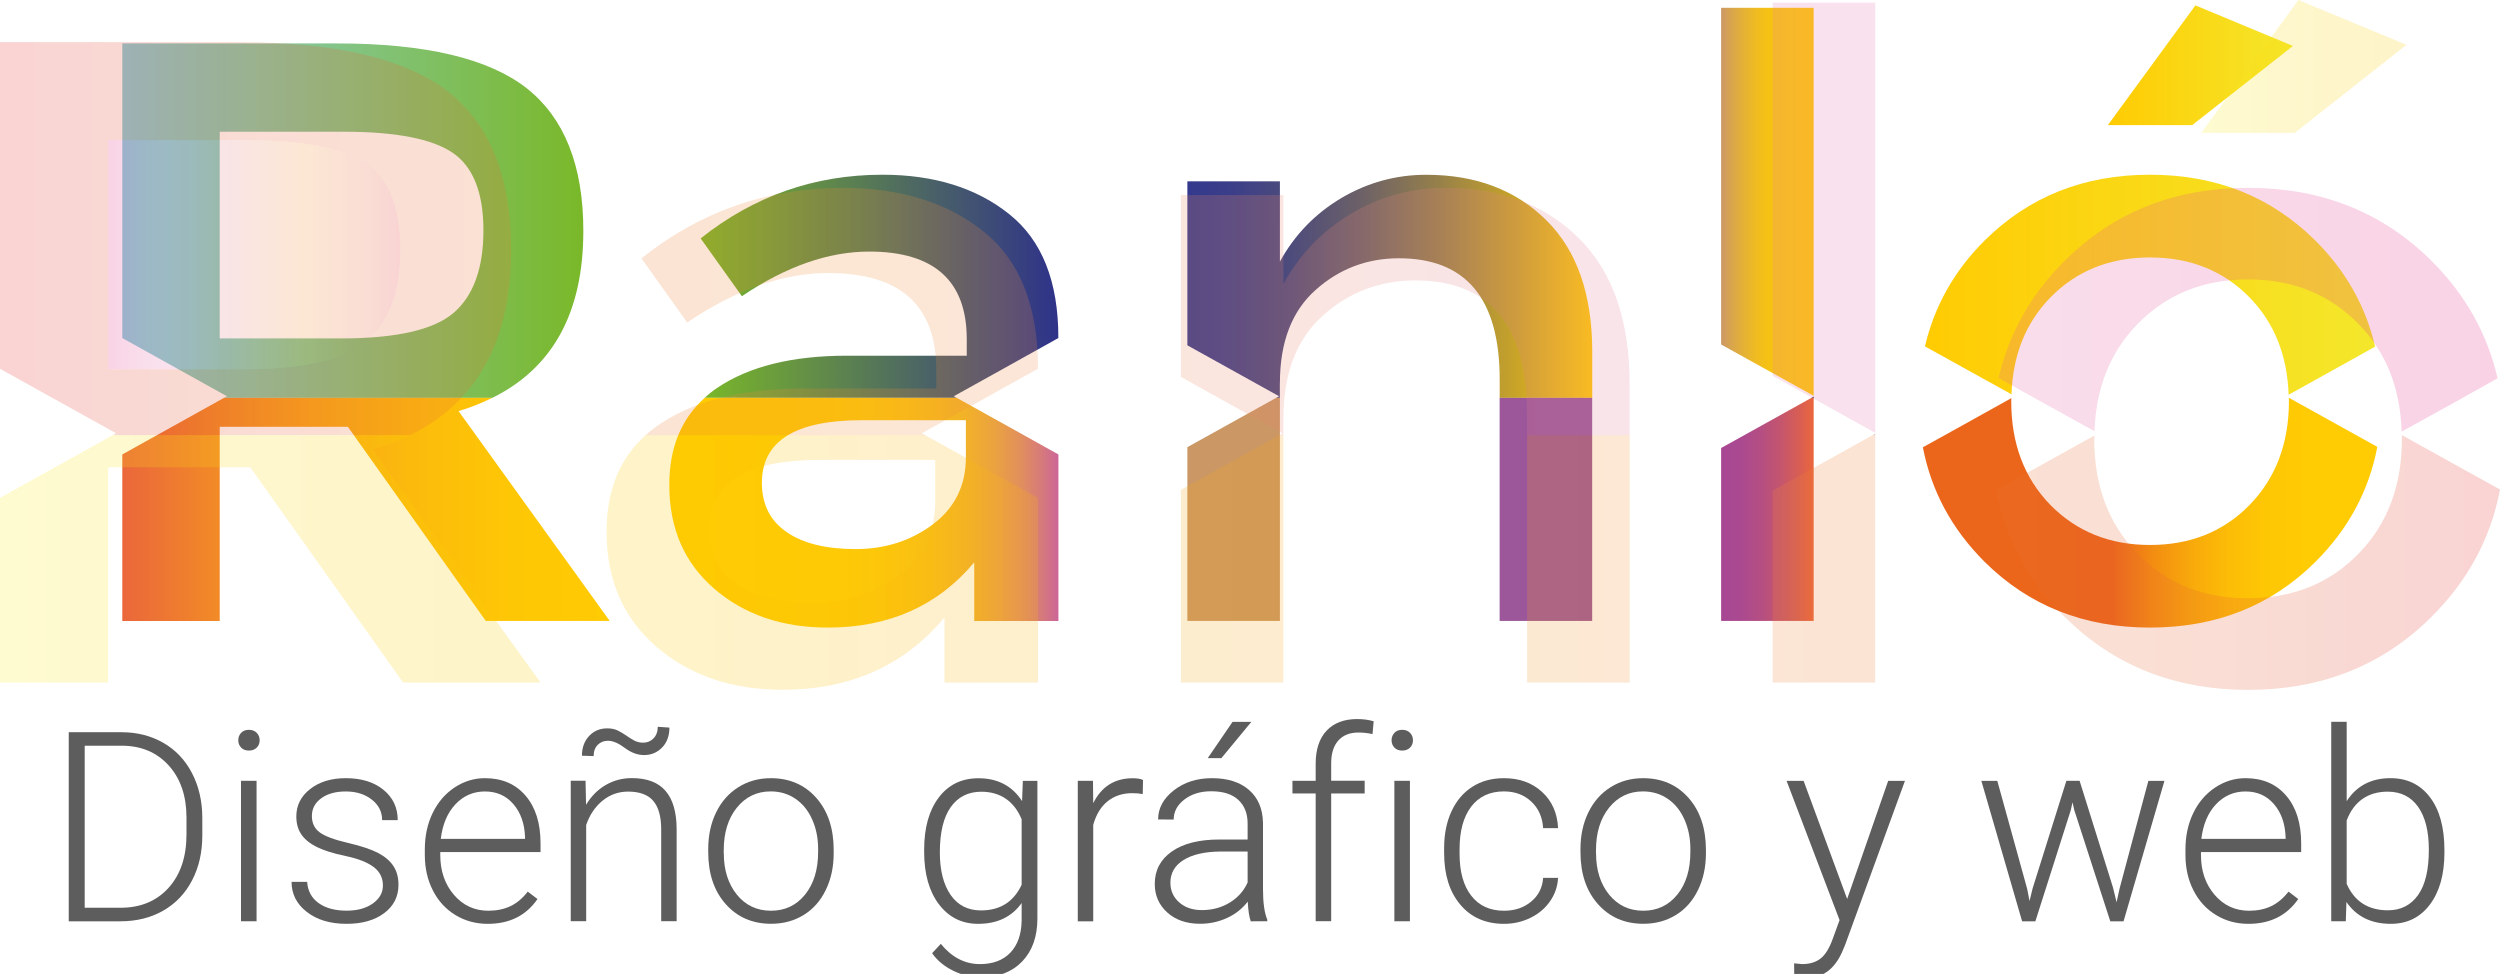 <?xml version="1.0" encoding="utf-8"?>
<!-- Generator: Adobe Illustrator 24.2.3, SVG Export Plug-In . SVG Version: 6.00 Build 0)  -->
<svg version="1.1" id="Layer_1" xmlns="http://www.w3.org/2000/svg" xmlns:xlink="http://www.w3.org/1999/xlink" x="0px" y="0px"
	 viewBox="0 0 394.93 153.85" style="enable-background:new 0 0 394.93 153.85;" xml:space="preserve">
<style type="text/css">
	.st0{fill:none;}
	.st1{fill:url(#SVGID_1_);}
	.st2{fill:url(#SVGID_2_);}
	.st3{fill:url(#SVGID_3_);}
	.st4{fill:url(#SVGID_4_);}
	.st5{fill:url(#SVGID_5_);}
	.st6{fill:url(#SVGID_6_);}
	.st7{fill:url(#SVGID_7_);}
	.st8{fill:url(#SVGID_8_);}
	.st9{fill:#CA9765;}
	.st10{fill:#9B579A;}
	.st11{fill:url(#SVGID_9_);}
	.st12{fill:url(#SVGID_10_);}
	.st13{opacity:0.7;}
	.st14{opacity:0.3;fill:url(#SVGID_11_);enable-background:new    ;}
	.st15{opacity:0.3;enable-background:new    ;}
	.st16{opacity:0.3;fill:url(#SVGID_12_);enable-background:new    ;}
	.st17{opacity:0.3;fill:url(#SVGID_13_);enable-background:new    ;}
	.st18{opacity:0.3;fill:url(#SVGID_14_);enable-background:new    ;}
	.st19{fill:#5D5D5D;}
</style>
<g>
	<g>
		<path class="st0" d="M71.53,24.15c-3.23-2.21-8.96-3.34-17.24-3.34H34.71v32.65h19.2c8.7,0,14.62-1.36,17.75-4.04
			c3.12-2.7,4.71-7.02,4.71-13.01C76.36,30.46,74.74,26.37,71.53,24.15z"/>
		<path class="st0" d="M220.98,40.8c-5.04,0-9.45,1.68-13.18,5.02c-3.75,3.34-5.62,8.24-5.62,14.69v2.34h34.72v-2.87
			C236.9,47.18,231.6,40.8,220.98,40.8z"/>
		
			<linearGradient id="SVGID_1_" gradientUnits="userSpaceOnUse" x1="304.098" y1="110.295" x2="375.2" y2="110.295" gradientTransform="matrix(1 0 0 -1 0 155.276)">
			<stop  offset="0" style="stop-color:#FFCB03"/>
			<stop  offset="1" style="stop-color:#F4E72B"/>
		</linearGradient>
		<path class="st1" d="M317.76,62.29c0.21-6.19,2.24-11.3,6.15-15.3c4.13-4.22,9.39-6.32,15.73-6.32c6.36,0,11.6,2.1,15.73,6.32
			c3.91,4,5.95,9.13,6.17,15.37l7.85-4.36l5.81-3.24c-1.46-6.32-4.6-11.94-9.45-16.77c-6.96-6.91-15.67-10.39-26.12-10.39
			c-10.44,0-19.13,3.47-26.11,10.39c-4.83,4.81-7.96,10.41-9.43,16.73l5.92,3.28L317.76,62.29z"/>
		
			<linearGradient id="SVGID_2_" gradientUnits="userSpaceOnUse" x1="332.977" y1="144.965" x2="362.218" y2="144.965" gradientTransform="matrix(1 0 0 -1 0 155.276)">
			<stop  offset="0" style="stop-color:#FFCB03"/>
			<stop  offset="1" style="stop-color:#F4E72B"/>
		</linearGradient>
		<polygon class="st2" points="362.22,7.26 346.81,0.85 332.98,19.77 346.3,19.77 		"/>
		<path d="M361.55,62.83c0,0.02,0,0.02,0,0.02h0.02L361.55,62.83z"/>
		
			<linearGradient id="SVGID_3_" gradientUnits="userSpaceOnUse" x1="271.893" y1="123.395" x2="286.51" y2="123.395" gradientTransform="matrix(1 0 0 -1 0 155.276)">
			<stop  offset="0" style="stop-color:#CB9866"/>
			<stop  offset="0.072" style="stop-color:#D4A155"/>
			<stop  offset="0.225" style="stop-color:#E3B038"/>
			<stop  offset="0.387" style="stop-color:#F0BC20"/>
			<stop  offset="0.56" style="stop-color:#F8C410"/>
			<stop  offset="0.752" style="stop-color:#FDC906"/>
			<stop  offset="1" style="stop-color:#FFCB03"/>
		</linearGradient>
		<polygon class="st3" points="286.51,62.53 286.51,1.23 271.89,1.23 271.89,54.42 278.34,58 		"/>
		<polygon points="286.51,62.66 286.15,62.85 286.51,62.85 		"/>
		
			<linearGradient id="SVGID_4_" gradientUnits="userSpaceOnUse" x1="187.57" y1="110.049" x2="251.522" y2="110.049" gradientTransform="matrix(1 0 0 -1 0 155.276)">
			<stop  offset="0" style="stop-color:#34398D"/>
			<stop  offset="0.105" style="stop-color:#3B3E89"/>
			<stop  offset="0.252" style="stop-color:#4D4B7C"/>
			<stop  offset="0.423" style="stop-color:#6B6068"/>
			<stop  offset="0.615" style="stop-color:#957F4B"/>
			<stop  offset="0.819" style="stop-color:#CAA527"/>
			<stop  offset="1" style="stop-color:#FFCB03"/>
		</linearGradient>
		<path class="st4" d="M202.19,60.51c0-6.45,1.88-11.35,5.62-14.69c3.73-3.34,8.13-5.02,13.18-5.02c10.61,0,15.92,6.38,15.92,19.18
			v2.87h14.62v-7.3c0-9.05-2.41-15.96-7.24-20.75c-4.83-4.79-11.15-7.19-18.98-7.19c-4.79,0-9.26,1.23-13.39,3.66
			c-4.13,2.45-7.38,5.79-9.73,10.05V28.65h-14.62v25.9l6.21,3.45l8.28,4.6l-0.47,0.26h0.59V60.51z"/>
		
			<linearGradient id="SVGID_5_" gradientUnits="userSpaceOnUse" x1="19.322" y1="120.424" x2="92.153" y2="120.424" gradientTransform="matrix(1 0 0 -1 0 155.276)">
			<stop  offset="0" style="stop-color:#8BCED9"/>
			<stop  offset="1" style="stop-color:#7AB829"/>
		</linearGradient>
		<path class="st5" d="M92.15,36.48c0-10.34-3-17.88-9-22.58c-6-4.68-15.98-7.04-29.91-7.04H19.32V53.4l8.26,4.6l8.28,4.6
			l-0.47,0.25h42.38C87.34,58.13,92.15,49.35,92.15,36.48z M71.66,49.42c-3.13,2.68-9.05,4.04-17.75,4.04h-19.2V20.81h19.58
			c8.28,0,14.01,1.13,17.24,3.34c3.22,2.21,4.84,6.3,4.84,12.26C76.36,42.4,74.78,46.72,71.66,49.42z"/>
		
			<linearGradient id="SVGID_6_" gradientUnits="userSpaceOnUse" x1="110.688" y1="110.05" x2="167.197" y2="110.05" gradientTransform="matrix(1 0 0 -1 0 155.276)">
			<stop  offset="0" style="stop-color:#7AB829"/>
			<stop  offset="1" style="stop-color:#2F3289"/>
		</linearGradient>
		<path class="st6" d="M150.66,62.6l8.28-4.6l8.25-4.6l0,0v-0.06c0-8.88-2.58-15.39-7.77-19.52c-5.17-4.13-11.85-6.22-20.02-6.22
			c-10.71,0-20.29,3.36-28.72,10.06l6.52,9.13c6.96-4.7,13.66-7.05,20.11-7.05c10.26,0,15.41,4.62,15.41,13.83v2.62h-18.94
			c-8.6,0-15.45,1.68-20.5,5.09c-0.7,0.47-1.36,1-1.98,1.56h39.82L150.66,62.6z"/>
		
			<linearGradient id="SVGID_7_" gradientUnits="userSpaceOnUse" x1="303.749" y1="74.282" x2="375.537" y2="74.282" gradientTransform="matrix(1 0 0 -1 0 155.276)">
			<stop  offset="0.419" style="stop-color:#EB661B"/>
			<stop  offset="0.432" style="stop-color:#EC6C1A"/>
			<stop  offset="0.511" style="stop-color:#F38E11"/>
			<stop  offset="0.591" style="stop-color:#F8A90B"/>
			<stop  offset="0.672" style="stop-color:#FCBC07"/>
			<stop  offset="0.756" style="stop-color:#FEC704"/>
			<stop  offset="0.845" style="stop-color:#FFCB03"/>
		</linearGradient>
		<path class="st7" d="M355.37,79.77c-4.13,4.22-9.37,6.32-15.73,6.32c-6.34,0-11.59-2.11-15.73-6.32
			c-4.13-4.23-6.19-9.68-6.19-16.39c0-0.17,0.02-0.32,0.02-0.49l-7.72,4.3l-6.26,3.47c1.33,6.9,4.58,12.94,9.77,18.11
			c6.98,6.92,15.67,10.37,26.11,10.37c10.45,0,19.16-3.45,26.12-10.37c5.21-5.19,8.47-11.24,9.79-18.18l-6.15-3.41l-7.81-4.34h-0.02
			c0,0.19,0.02,0.36,0.02,0.53C361.58,70.08,359.49,75.53,355.37,79.77z"/>
		
			<linearGradient id="SVGID_8_" gradientUnits="userSpaceOnUse" x1="271.893" y1="74.805" x2="286.51" y2="74.805" gradientTransform="matrix(1 0 0 -1 0 155.276)">
			<stop  offset="0" style="stop-color:#A74894"/>
			<stop  offset="0.206" style="stop-color:#AA4990"/>
			<stop  offset="0.421" style="stop-color:#B44E83"/>
			<stop  offset="0.64" style="stop-color:#C4556E"/>
			<stop  offset="0.862" style="stop-color:#DA5F51"/>
			<stop  offset="1" style="stop-color:#EB663B"/>
		</linearGradient>
		<polygon class="st8" points="271.89,70.77 271.89,98.09 286.51,98.09 286.51,62.85 286.15,62.85 278.34,67.19 		"/>
		<polygon class="st9" points="187.57,70.64 187.57,98.09 202.19,98.09 202.19,62.85 201.59,62.85 193.78,67.19 		"/>
		<rect x="236.9" y="62.85" class="st10" width="14.62" height="35.24"/>
		
			<linearGradient id="SVGID_9_" gradientUnits="userSpaceOnUse" x1="19.322" y1="74.805" x2="96.326" y2="74.805" gradientTransform="matrix(1 0 0 -1 0 155.276)">
			<stop  offset="0" style="stop-color:#EB663B"/>
			<stop  offset="0.012" style="stop-color:#EB693A"/>
			<stop  offset="0.206" style="stop-color:#F28C26"/>
			<stop  offset="0.403" style="stop-color:#F8A817"/>
			<stop  offset="0.6" style="stop-color:#FCBB0C"/>
			<stop  offset="0.798" style="stop-color:#FEC705"/>
			<stop  offset="1" style="stop-color:#FFCB03"/>
		</linearGradient>
		<path class="st11" d="M19.32,71.79v26.31h15.39V67.42h20.24l21.79,30.67h19.58L72.44,64.94c1.91-0.56,3.68-1.28,5.32-2.09H35.39
			l-7.81,4.34L19.32,71.79z"/>
		
			<linearGradient id="SVGID_10_" gradientUnits="userSpaceOnUse" x1="105.729" y1="74.282" x2="167.197" y2="74.282" gradientTransform="matrix(1 0 0 -1 0 155.276)">
			<stop  offset="0.012" style="stop-color:#FFCB03"/>
			<stop  offset="0.422" style="stop-color:#FECA05"/>
			<stop  offset="0.569" style="stop-color:#FCC50C"/>
			<stop  offset="0.674" style="stop-color:#F8BD17"/>
			<stop  offset="0.759" style="stop-color:#F2B228"/>
			<stop  offset="0.832" style="stop-color:#EBA33E"/>
			<stop  offset="0.897" style="stop-color:#E2915A"/>
			<stop  offset="0.954" style="stop-color:#D77B79"/>
			<stop  offset="1" style="stop-color:#CC6699"/>
		</linearGradient>
		<path class="st12" d="M105.73,76.62c0,6.83,2.37,12.3,7.11,16.39c4.74,4.09,10.73,6.13,17.94,6.13c9.66,0,17.37-3.43,23.12-10.3
			v9.26h13.3V71.79l0,0l-8.25-4.6l-7.81-4.34h-39.82C107.59,66.19,105.73,70.77,105.73,76.62z M136.14,66.38h16.44v5.87
			c0,4.43-1.73,7.96-5.21,10.58c-3.47,2.6-7.56,3.91-12.2,3.91c-4.66,0-8.3-0.89-10.89-2.68c-2.62-1.79-3.92-4.39-3.92-7.77
			C120.35,69.68,125.61,66.38,136.14,66.38z"/>
	</g>
	<g class="st13">
		<path class="st0" d="M57.89,25.84c-3.58-2.47-9.94-3.7-19.11-3.7H17.09v36.18h21.27c9.64,0,16.21-1.49,19.69-4.49
			c3.47-2.98,5.22-7.79,5.22-14.39C63.25,32.82,61.46,28.29,57.89,25.84z"/>
		<path class="st0" d="M223.57,44.29c-5.59,0-10.47,1.85-14.6,5.57c-4.15,3.71-6.23,9.13-6.23,16.26v2.61h38.5v-3.19
			C241.24,51.38,235.35,44.29,223.57,44.29z"/>
		
			<linearGradient id="SVGID_11_" gradientUnits="userSpaceOnUse" x1="347.747" y1="144.784" x2="380.159" y2="144.784" gradientTransform="matrix(1 0 0 -1 0 155.276)">
			<stop  offset="0" style="stop-color:#FFEE25"/>
			<stop  offset="0.26" style="stop-color:#FEE017"/>
			<stop  offset="0.684" style="stop-color:#FDD006"/>
			<stop  offset="1" style="stop-color:#FDCA00"/>
		</linearGradient>
		<polygon class="st14" points="380.16,7.08 363.09,0 347.75,20.98 362.52,20.98 		"/>
		<path class="st15" d="M379.41,68.72c0,0,0,0,0,0.02h0.05L379.41,68.72z"/>
		<polygon class="st15" points="296.24,68.51 295.84,68.74 296.24,68.74 		"/>
		
			<linearGradient id="SVGID_12_" gradientUnits="userSpaceOnUse" x1="0" y1="120.692" x2="394.545" y2="120.692" gradientTransform="matrix(1 0 0 -1 0 155.276)">
			<stop  offset="0" style="stop-color:#E2312D"/>
			<stop  offset="0.108" style="stop-color:#E86031"/>
			<stop  offset="0.341" style="stop-color:#F08F34"/>
			<stop  offset="0.706" style="stop-color:#E17DB0"/>
			<stop  offset="1" style="stop-color:#E72B87"/>
		</linearGradient>
		<path class="st16" d="M322.27,63.36l-6.56-3.64c1.64-7,5.09-13.22,10.48-18.54c7.72-7.68,17.36-11.51,28.94-11.51
			s21.22,3.83,28.95,11.51c5.38,5.34,8.85,11.56,10.47,18.58l-6.43,3.6l-8.73,4.83c-0.21-6.92-2.48-12.6-6.83-17.03
			c-4.57-4.68-10.39-7.02-17.43-7.02c-7.04,0-12.85,2.34-17.43,7.02c-4.33,4.43-6.6,10.09-6.83,16.96L322.27,63.36z M296.24,68.38
			V0.42h-16.21v58.95l7.15,3.98L296.24,68.38z M202.74,66.13c0-7.13,2.08-12.56,6.23-16.26c4.13-3.72,9.01-5.57,14.6-5.57
			c11.77,0,17.66,7.08,17.66,21.26v3.19h16.2v-8.11c0-10.02-2.66-17.71-8.02-23.01c-5.36-5.3-12.37-7.96-21.05-7.96
			c-5.32,0-10.26,1.34-14.83,4.04c-4.6,2.7-8.18,6.43-10.79,11.15V30.82h-16.2v28.71l6.87,3.83l9.18,5.09l-0.52,0.3h0.66
			L202.74,66.13L202.74,66.13z M64.8,68.74H17.83l0.51-0.3l-9.17-5.09L0,58.25V6.66h37.63c15.43,0,26.47,2.6,33.14,7.81
			c6.66,5.22,9.98,13.56,9.98,25.03C80.75,53.76,75.42,63.49,64.8,68.74z M63.25,39.44c0-6.62-1.79-11.15-5.36-13.6
			c-3.58-2.47-9.94-3.7-19.11-3.7H17.09v36.18h21.27c9.64,0,16.21-1.49,19.69-4.49C61.51,50.84,63.25,46.03,63.25,39.44z
			 M145.62,68.45l9.17-5.09l9.18-5.11l0,0v-0.08c0-9.83-2.88-17.05-8.62-21.62c-5.72-4.58-13.13-6.87-22.2-6.87
			c-11.87,0-22.49,3.7-31.83,11.13l7.24,10.13c7.71-5.19,15.13-7.81,22.28-7.81c11.39,0,17.07,5.11,17.07,15.35v2.89h-20.99
			c-9.53,0-17.11,1.87-22.71,5.64c-0.79,0.53-1.54,1.13-2.21,1.74h44.16L145.62,68.45z"/>
		
			<linearGradient id="SVGID_13_" gradientUnits="userSpaceOnUse" x1="0" y1="66.42" x2="394.932" y2="66.42" gradientTransform="matrix(1 0 0 -1 0 155.276)">
			<stop  offset="0" style="stop-color:#FFEE25"/>
			<stop  offset="0.018" style="stop-color:#FFE920"/>
			<stop  offset="0.102" style="stop-color:#FED60E"/>
			<stop  offset="0.189" style="stop-color:#FDCB04"/>
			<stop  offset="0.281" style="stop-color:#FDC700"/>
			<stop  offset="0.668" style="stop-color:#F08F34"/>
			<stop  offset="0.888" style="stop-color:#E86031"/>
			<stop  offset="1" style="stop-color:#E2312D"/>
		</linearGradient>
		<path class="st17" d="M379.43,69.32c0-0.19-0.02-0.38-0.02-0.57h0.05l8.66,4.81l6.81,3.77c-1.45,7.68-5.07,14.39-10.85,20.14
			c-7.73,7.68-17.37,11.51-28.95,11.51s-21.22-3.83-28.94-11.51c-5.77-5.73-9.39-12.41-10.84-20.07l6.92-3.83l8.58-4.77
			c-0.02,0.17-0.02,0.34-0.02,0.53c0,7.43,2.27,13.48,6.87,18.16c4.58,4.68,10.39,7.02,17.43,7.02c7.04,0,12.86-2.34,17.43-7.02
			C377.16,82.79,379.43,76.75,379.43,69.32z M280.02,77.51v30.31h16.21V68.74h-0.4l-8.66,4.81L280.02,77.51z M186.54,77.39v30.43
			h16.2V68.74h-0.66l-8.66,4.81L186.54,77.39z M241.24,107.82h16.2V68.74h-16.2L241.24,107.82L241.24,107.82z M0,78.64v29.18h17.09
			V73.81h22.44l24.15,34.01h21.71L58.91,71.04c2.13-0.64,4.09-1.4,5.89-2.3H17.83l-8.66,4.81L0,78.64z M101.99,68.74h44.16
			l8.64,4.81l9.18,5.09l0,0v29.18H149.2V97.54c-6.36,7.62-14.9,11.43-25.61,11.43c-8,0-14.64-2.28-19.89-6.79
			c-5.26-4.56-7.88-10.6-7.88-18.18C95.82,77.51,97.88,72.43,101.99,68.74z M112.01,83.64c0,3.77,1.45,6.64,4.34,8.62
			c2.9,1.98,6.92,2.96,12.09,2.96c5.15,0,9.66-1.45,13.53-4.34c3.86-2.89,5.77-6.81,5.77-11.72v-6.51h-18.22
			C117.84,72.64,112.01,76.32,112.01,83.64z"/>
		
			<linearGradient id="SVGID_14_" gradientUnits="userSpaceOnUse" x1="17.086" y1="115.053" x2="63.25" y2="115.053" gradientTransform="matrix(1 0 0 -1 0 155.276)">
			<stop  offset="0" style="stop-color:#E72B87"/>
			<stop  offset="0.038" style="stop-color:#E54092"/>
			<stop  offset="0.096" style="stop-color:#E35B9F"/>
			<stop  offset="0.155" style="stop-color:#E26EA8"/>
			<stop  offset="0.216" style="stop-color:#E179AE"/>
			<stop  offset="0.281" style="stop-color:#E17DB0"/>
			<stop  offset="0.668" style="stop-color:#F08F34"/>
			<stop  offset="0.888" style="stop-color:#E86031"/>
			<stop  offset="1" style="stop-color:#E2312D"/>
		</linearGradient>
		<path class="st18" d="M58.04,53.82c-3.47,3-10.04,4.49-19.69,4.49H17.09V22.13h21.69c9.17,0,15.53,1.23,19.11,3.7
			c3.57,2.45,5.36,6.98,5.36,13.6C63.25,46.03,61.51,50.84,58.04,53.82z"/>
	</g>
</g>
<g>
	<path class="st19" d="M10.86,145.53v-29.86h8.35c2.45,0,4.64,0.56,6.58,1.67s3.46,2.71,4.54,4.79s1.63,4.44,1.63,7.1v2.75
		c0,2.67-0.54,5.03-1.62,7.1s-2.6,3.66-4.56,4.78s-4.21,1.68-6.76,1.68H10.86z M13.38,117.81v25.59h5.66c3.14,0,5.67-1.04,7.57-3.13
		s2.85-4.91,2.85-8.47v-2.63c0-3.43-0.94-6.18-2.81-8.25c-1.87-2.07-4.34-3.11-7.4-3.12H13.38z"/>
	<path class="st19" d="M37.64,116.94c0-0.46,0.15-0.85,0.45-1.17c0.3-0.32,0.71-0.48,1.23-0.48s0.93,0.16,1.24,0.48
		c0.31,0.32,0.46,0.71,0.46,1.17c0,0.46-0.15,0.85-0.46,1.16s-0.72,0.47-1.24,0.47s-0.93-0.16-1.23-0.47S37.64,117.4,37.64,116.94z
		 M40.53,145.53h-2.46v-22.19h2.46V145.53z"/>
	<path class="st19" d="M60.49,139.89c0-1.22-0.49-2.19-1.47-2.93s-2.45-1.32-4.42-1.73s-3.5-0.9-4.58-1.44s-1.89-1.2-2.42-1.98
		s-0.79-1.72-0.79-2.83c0-1.75,0.73-3.2,2.19-4.34s3.34-1.71,5.62-1.71c2.47,0,4.46,0.61,5.96,1.84s2.25,2.82,2.25,4.79h-2.46
		c0-1.3-0.54-2.38-1.63-3.24s-2.46-1.29-4.11-1.29c-1.61,0-2.91,0.36-3.89,1.08c-0.98,0.72-1.47,1.65-1.47,2.8
		c0,1.11,0.41,1.97,1.22,2.57c0.81,0.61,2.3,1.17,4.45,1.67s3.77,1.05,4.84,1.62s1.87,1.26,2.39,2.07s0.78,1.78,0.78,2.93
		c0,1.87-0.76,3.37-2.27,4.49s-3.48,1.68-5.92,1.68c-2.58,0-4.68-0.62-6.29-1.88c-1.61-1.25-2.41-2.83-2.41-4.75h2.46
		c0.1,1.44,0.7,2.55,1.81,3.35c1.11,0.8,2.59,1.2,4.42,1.2c1.71,0,3.09-0.38,4.14-1.13S60.49,141.04,60.49,139.89z"/>
	<path class="st19" d="M77.06,145.94c-1.89,0-3.59-0.46-5.12-1.39s-2.71-2.22-3.56-3.89c-0.85-1.66-1.27-3.52-1.27-5.59v-0.88
		c0-2.13,0.41-4.05,1.24-5.76s1.98-3.05,3.46-4.03s3.08-1.47,4.8-1.47c2.69,0,4.83,0.92,6.41,2.76c1.58,1.84,2.37,4.35,2.37,7.54
		v1.37H69.55v0.47c0,2.52,0.72,4.61,2.16,6.29c1.44,1.68,3.26,2.51,5.44,2.51c1.31,0,2.47-0.24,3.48-0.72s1.92-1.24,2.74-2.3
		l1.54,1.17C83.11,144.64,80.49,145.94,77.06,145.94z M76.61,125.03c-1.85,0-3.4,0.68-4.67,2.03s-2.03,3.17-2.31,5.46h13.31v-0.27
		c-0.07-2.13-0.68-3.87-1.83-5.21S78.47,125.03,76.61,125.03z"/>
	<path class="st19" d="M92.5,123.34l0.08,3.79c0.83-1.37,1.87-2.41,3.12-3.13c1.24-0.72,2.62-1.08,4.12-1.08
		c2.38,0,4.15,0.67,5.31,2.01s1.75,3.35,1.76,6.03v14.56h-2.44v-14.58c-0.01-1.98-0.43-3.46-1.26-4.43s-2.15-1.46-3.97-1.46
		c-1.52,0-2.86,0.48-4.03,1.43s-2.03,2.23-2.59,3.84v15.2h-2.44v-22.19H92.5z M105.75,114.94c0,1.31-0.39,2.36-1.16,3.15
		s-1.72,1.19-2.84,1.19c-1.04,0-2.05-0.38-3.05-1.13s-1.88-1.13-2.66-1.13c-0.64,0-1.18,0.21-1.61,0.64s-0.65,1.02-0.65,1.78
		l-1.85-0.06c0-1.25,0.37-2.29,1.12-3.1s1.71-1.22,2.88-1.22c0.66,0,1.22,0.12,1.68,0.35s0.9,0.49,1.31,0.78s0.82,0.55,1.24,0.78
		s0.91,0.35,1.47,0.35c0.63,0,1.17-0.23,1.61-0.68s0.67-1.06,0.67-1.83L105.75,114.94z"/>
	<path class="st19" d="M111.88,134.11c0-2.13,0.41-4.05,1.24-5.76s2-3.04,3.51-3.99s3.22-1.43,5.14-1.43c2.95,0,5.35,1.04,7.18,3.11
		c1.83,2.07,2.75,4.82,2.75,8.23v0.51c0,2.15-0.41,4.08-1.24,5.79c-0.83,1.72-1.99,3.04-3.5,3.97s-3.22,1.39-5.15,1.39
		c-2.94,0-5.33-1.04-7.17-3.11c-1.84-2.07-2.76-4.82-2.76-8.23V134.11z M114.34,134.79c0,2.65,0.69,4.83,2.06,6.53
		c1.37,1.7,3.18,2.55,5.4,2.55c2.21,0,4.01-0.85,5.38-2.55c1.37-1.7,2.06-3.95,2.06-6.74v-0.47c0-1.7-0.31-3.25-0.94-4.66
		s-1.51-2.5-2.65-3.27c-1.13-0.77-2.43-1.16-3.9-1.16c-2.19,0-3.97,0.86-5.35,2.57s-2.07,3.96-2.07,6.74V134.79z"/>
	<path class="st19" d="M145.99,134.23c0-3.47,0.77-6.22,2.31-8.25c1.54-2.03,3.63-3.04,6.27-3.04c3.02,0,5.32,1.2,6.89,3.61
		l0.12-3.2h2.3v21.74c0,2.86-0.8,5.12-2.4,6.79s-3.77,2.5-6.5,2.5c-1.54,0-3.02-0.35-4.42-1.04s-2.51-1.61-3.31-2.76l1.37-1.48
		c1.74,2.13,3.8,3.2,6.19,3.2c2.05,0,3.65-0.61,4.8-1.81c1.15-1.21,1.74-2.89,1.78-5.04v-2.79c-1.57,2.19-3.86,3.28-6.87,3.28
		c-2.57,0-4.63-1.03-6.19-3.08s-2.34-4.82-2.34-8.31V134.23z M148.47,134.67c0,2.83,0.57,5.06,1.7,6.7c1.13,1.63,2.73,2.45,4.8,2.45
		c3.02,0,5.16-1.35,6.42-4.06v-10.32c-0.57-1.42-1.4-2.5-2.48-3.25c-1.08-0.74-2.38-1.12-3.9-1.12c-2.06,0-3.67,0.81-4.82,2.43
		C149.04,129.12,148.47,131.51,148.47,134.67z"/>
	<path class="st19" d="M180.52,125.44c-0.52-0.1-1.07-0.14-1.66-0.14c-1.53,0-2.83,0.43-3.89,1.28s-1.81,2.09-2.27,3.72v15.24h-2.44
		v-22.19h2.4l0.04,3.53c1.3-2.62,3.38-3.94,6.25-3.94c0.68,0,1.22,0.09,1.62,0.27L180.52,125.44z"/>
	<path class="st19" d="M197.58,145.53c-0.25-0.7-0.4-1.73-0.47-3.1c-0.86,1.12-1.96,1.99-3.29,2.59c-1.33,0.61-2.75,0.91-4.24,0.91
		c-2.13,0-3.86-0.59-5.18-1.78s-1.98-2.69-1.98-4.51c0-2.16,0.9-3.87,2.7-5.13s4.3-1.89,7.52-1.89h4.45v-2.52
		c0-1.59-0.49-2.83-1.47-3.74c-0.98-0.91-2.4-1.36-4.28-1.36c-1.71,0-3.12,0.44-4.25,1.31s-1.68,1.93-1.68,3.16l-2.46-0.02
		c0-1.76,0.82-3.29,2.46-4.58c1.64-1.29,3.66-1.94,6.05-1.94c2.47,0,4.43,0.62,5.85,1.86c1.43,1.24,2.16,2.96,2.21,5.18v10.5
		c0,2.15,0.23,3.75,0.68,4.82v0.25H197.58z M189.87,143.77c1.64,0,3.11-0.4,4.4-1.19c1.29-0.79,2.23-1.85,2.82-3.18v-4.88h-4.39
		c-2.45,0.03-4.36,0.48-5.74,1.34c-1.38,0.87-2.07,2.06-2.07,3.58c0,1.24,0.46,2.28,1.38,3.1S188.4,143.77,189.87,143.77z
		 M194.71,114.03h2.97l-4.74,5.74l-2.15-0.01L194.71,114.03z"/>
	<path class="st19" d="M207.84,145.53v-20.18h-3.67v-2.01h3.67v-2.69c0-2.27,0.58-4.01,1.73-5.23s2.77-1.83,4.83-1.83
		c0.93,0,1.8,0.12,2.6,0.35l-0.18,2.03c-0.68-0.16-1.43-0.25-2.24-0.25c-1.35,0-2.41,0.42-3.16,1.26s-1.13,2.04-1.13,3.59v2.76h5.29
		v2.01h-5.29v20.18H207.84z"/>
	<path class="st19" d="M219.83,116.94c0-0.46,0.15-0.85,0.45-1.17c0.3-0.32,0.71-0.48,1.23-0.48s0.93,0.16,1.24,0.48
		c0.31,0.32,0.46,0.71,0.46,1.17c0,0.46-0.15,0.85-0.46,1.16c-0.31,0.31-0.72,0.47-1.24,0.47s-0.93-0.16-1.23-0.47
		S219.83,117.4,219.83,116.94z M222.73,145.53h-2.46v-22.19h2.46V145.53z"/>
	<path class="st19" d="M237.59,143.87c1.71,0,3.14-0.48,4.3-1.45c1.15-0.96,1.78-2.21,1.88-3.74h2.36c-0.07,1.35-0.49,2.59-1.27,3.7
		c-0.78,1.12-1.81,1.99-3.11,2.62c-1.29,0.63-2.68,0.94-4.15,0.94c-2.91,0-5.22-1.01-6.92-3.04c-1.7-2.02-2.55-4.74-2.55-8.16v-0.74
		c0-2.19,0.38-4.12,1.15-5.8s1.86-2.98,3.29-3.9s3.1-1.37,5.01-1.37c2.43,0,4.44,0.72,6.02,2.17c1.58,1.45,2.42,3.36,2.53,5.72
		h-2.36c-0.11-1.74-0.74-3.14-1.88-4.2c-1.14-1.07-2.58-1.6-4.32-1.6c-2.21,0-3.93,0.8-5.16,2.4c-1.22,1.6-1.84,3.84-1.84,6.73v0.72
		c0,2.83,0.61,5.04,1.84,6.62C233.64,143.08,235.37,143.87,237.59,143.87z"/>
	<path class="st19" d="M249.67,134.11c0-2.13,0.41-4.05,1.24-5.76s2-3.04,3.51-3.99c1.51-0.95,3.22-1.43,5.14-1.43
		c2.95,0,5.35,1.04,7.18,3.11c1.83,2.07,2.75,4.82,2.75,8.23v0.51c0,2.15-0.41,4.08-1.24,5.79c-0.83,1.72-1.99,3.04-3.5,3.97
		s-3.22,1.39-5.15,1.39c-2.94,0-5.33-1.04-7.17-3.11c-1.84-2.07-2.76-4.82-2.76-8.23V134.11z M252.13,134.79
		c0,2.65,0.69,4.83,2.06,6.53c1.38,1.7,3.18,2.55,5.4,2.55c2.21,0,4.01-0.85,5.38-2.55c1.38-1.7,2.06-3.95,2.06-6.74v-0.47
		c0-1.7-0.31-3.25-0.94-4.66s-1.51-2.5-2.65-3.27c-1.13-0.77-2.43-1.16-3.9-1.16c-2.19,0-3.97,0.86-5.35,2.57s-2.07,3.96-2.07,6.74
		V134.79z"/>
	<path class="st19" d="M291.8,142.01l6.48-18.66h2.65l-9.47,25.96l-0.49,1.15c-1.22,2.69-3.1,4.04-5.64,4.04
		c-0.59,0-1.22-0.1-1.89-0.29l-0.02-2.03l1.27,0.12c1.2,0,2.18-0.3,2.92-0.89c0.75-0.59,1.38-1.62,1.9-3.07l1.09-2.99l-8.37-22h2.69
		L291.8,142.01z"/>
	<path class="st19" d="M320.24,140.43l0.37,1.91l0.49-2.01l5.33-16.98h2.09l5.27,16.84l0.57,2.34l0.47-2.15l4.55-17.02h2.54
		l-6.46,22.19h-2.09l-5.7-17.6l-0.27-1.21l-0.27,1.23l-5.6,17.58h-2.09l-6.44-22.19h2.52L320.24,140.43z"/>
	<path class="st19" d="M355.19,145.94c-1.89,0-3.59-0.46-5.12-1.39c-1.53-0.93-2.71-2.22-3.56-3.89c-0.85-1.66-1.27-3.52-1.27-5.59
		v-0.88c0-2.13,0.41-4.05,1.24-5.76s1.98-3.05,3.46-4.03s3.08-1.47,4.8-1.47c2.69,0,4.83,0.92,6.41,2.76
		c1.58,1.84,2.37,4.35,2.37,7.54v1.37h-15.83v0.47c0,2.52,0.72,4.61,2.16,6.29c1.44,1.68,3.26,2.51,5.45,2.51
		c1.31,0,2.47-0.24,3.48-0.72c1-0.48,1.92-1.24,2.74-2.3l1.54,1.17C361.24,144.64,358.62,145.94,355.19,145.94z M354.73,125.03
		c-1.85,0-3.4,0.68-4.67,2.03c-1.27,1.35-2.03,3.17-2.31,5.46h13.31v-0.27c-0.07-2.13-0.68-3.87-1.83-5.21
		S356.59,125.03,354.73,125.03z"/>
	<path class="st19" d="M386.15,134.67c0,3.46-0.77,6.2-2.3,8.23c-1.53,2.03-3.59,3.04-6.17,3.04c-3.09,0-5.43-1.15-7.01-3.45
		l-0.1,3.04h-2.3v-31.5h2.44v12.53c1.56-2.42,3.87-3.63,6.93-3.63c2.62,0,4.7,1,6.22,3c1.52,2,2.29,4.79,2.29,8.36V134.67z
		 M383.69,134.23c0-2.93-0.57-5.18-1.7-6.78c-1.13-1.59-2.73-2.39-4.8-2.39c-1.57,0-2.91,0.39-4,1.16c-1.09,0.77-1.92,1.9-2.48,3.39
		v10.01c1.23,2.79,3.4,4.18,6.52,4.18c2.02,0,3.61-0.8,4.75-2.4C383.12,139.81,383.69,137.42,383.69,134.23z"/>
</g>
</svg>
